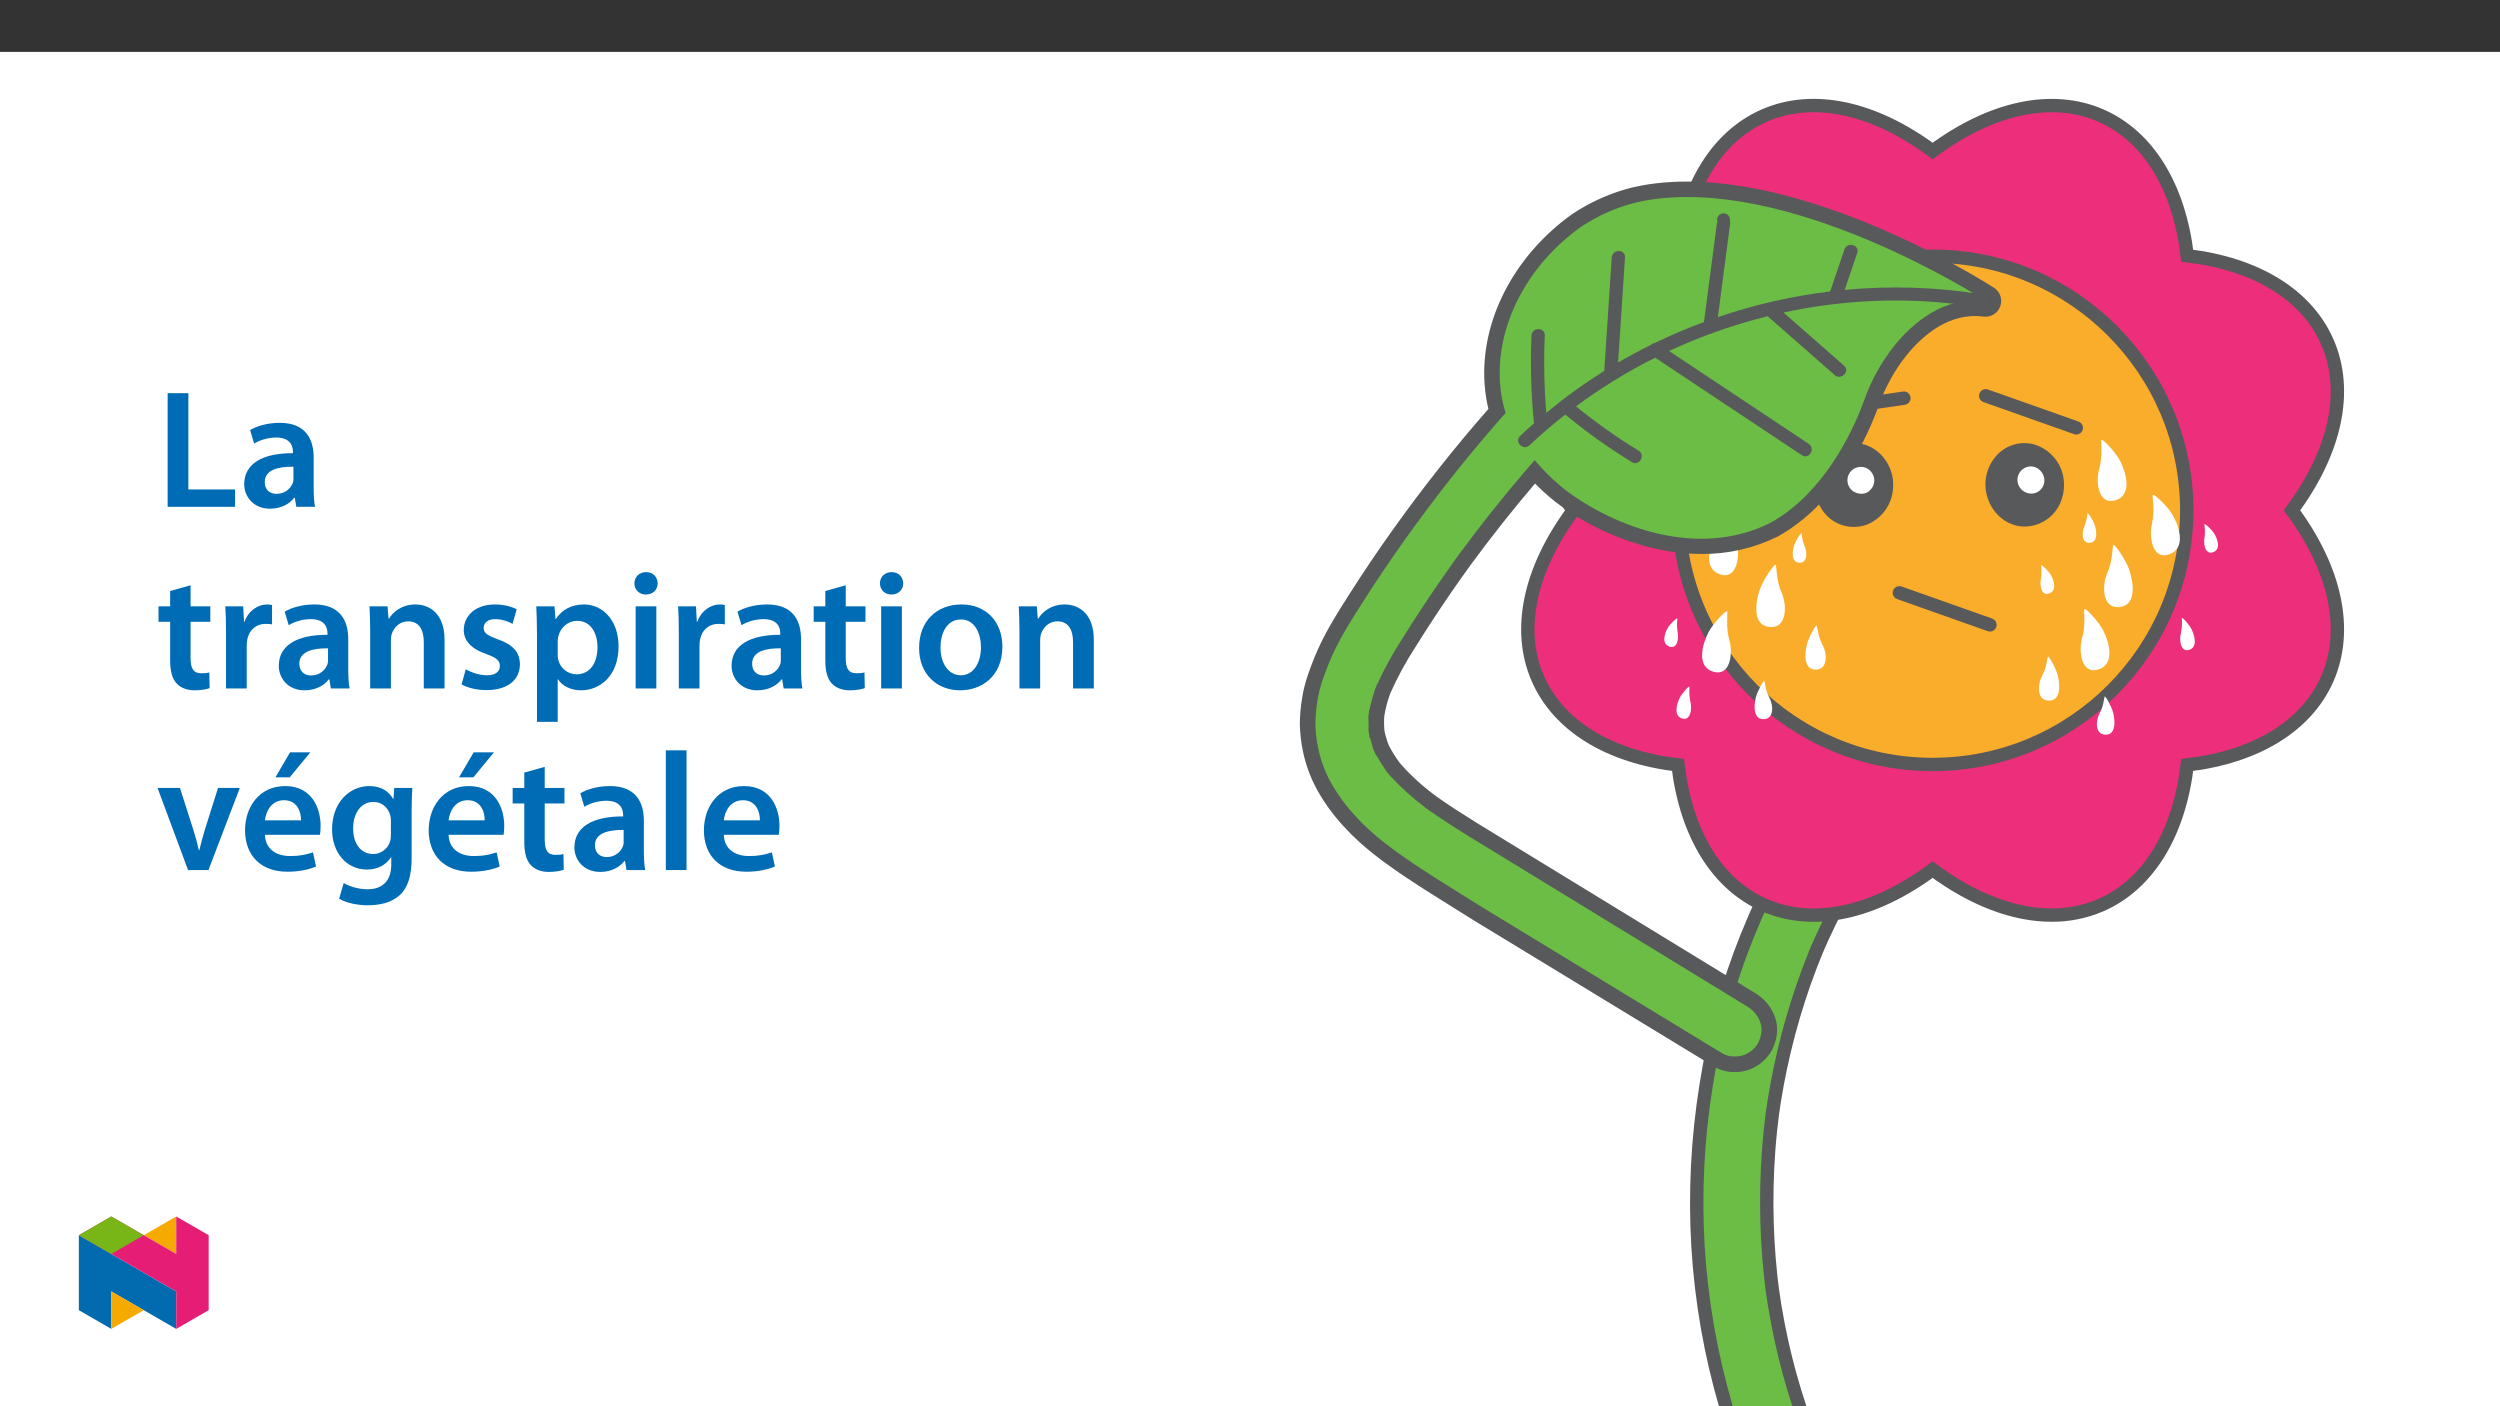 ﻿<?xml version="1.0" encoding="utf-8"?>
<svg xmlns="http://www.w3.org/2000/svg" xmlns:xlink="http://www.w3.org/1999/xlink" viewBox="0 0 960 540" version="1.1">
  <rect x="0" y="0" width="960" height="540" fill="#333333" stroke="none"/>
  <defs>
    <g>
      <symbol overflow="visible" id="glyph0-0">
        <path style="stroke:none;" d="M 0 0 L 32.375 0 L 32.375 -45.328 L 0 -45.328 Z M 16.188 -25.578 L 5.188 -42.094 L 27.188 -42.094 Z M 18.125 -22.656 L 29.141 -39.172 L 29.141 -6.156 Z M 5.188 -3.234 L 16.188 -19.75 L 27.188 -3.234 Z M 3.234 -39.172 L 14.25 -22.656 L 3.234 -6.156 Z M 3.234 -39.172 " />
      </symbol>
      <symbol overflow="visible" id="glyph0-1">
        <path style="stroke:none;" d="M 4.594 0 L 30.5 0 L 30.5 -6.672 L 12.562 -6.672 L 12.562 -43.641 L 4.594 -43.641 Z M 4.594 0 " />
      </symbol>
      <symbol overflow="visible" id="glyph0-2">
        <path style="stroke:none;" d="M 28.75 -18.906 C 28.75 -25.828 25.828 -32.25 15.734 -32.25 C 10.75 -32.25 6.672 -30.891 4.344 -29.469 L 5.891 -24.281 C 8.031 -25.641 11.266 -26.609 14.375 -26.609 C 19.938 -26.609 20.781 -23.188 20.781 -21.109 L 20.781 -20.594 C 9.125 -20.656 2.078 -16.578 2.078 -8.672 C 2.078 -3.891 5.641 0.719 11.984 0.719 C 16.125 0.719 19.422 -1.031 21.297 -3.5 L 21.5 -3.5 L 22.078 0 L 29.266 0 C 28.875 -1.938 28.75 -4.734 28.75 -7.578 Z M 20.984 -11.078 C 20.984 -10.484 20.984 -9.906 20.781 -9.328 C 20 -7.062 17.734 -4.984 14.5 -4.984 C 11.984 -4.984 9.969 -6.406 9.969 -9.516 C 9.969 -14.312 15.344 -15.469 20.984 -15.406 Z M 20.984 -11.078 " />
      </symbol>
      <symbol overflow="visible" id="glyph0-3">
        <path style="stroke:none;" d="M 5.562 -37.422 L 5.562 -31.531 L 1.094 -31.531 L 1.094 -25.578 L 5.562 -25.578 L 5.562 -10.75 C 5.562 -6.609 6.344 -3.688 8.094 -1.875 C 9.578 -0.266 11.984 0.719 14.953 0.719 C 17.422 0.719 19.547 0.328 20.719 -0.125 L 20.594 -6.156 C 19.688 -5.891 18.906 -5.828 17.484 -5.828 C 14.438 -5.828 13.406 -7.766 13.406 -11.656 L 13.406 -25.578 L 20.984 -25.578 L 20.984 -31.531 L 13.406 -31.531 L 13.406 -39.625 Z M 5.562 -37.422 " />
      </symbol>
      <symbol overflow="visible" id="glyph0-4">
        <path style="stroke:none;" d="M 4.281 0 L 12.234 0 L 12.234 -16.375 C 12.234 -17.219 12.297 -18.062 12.438 -18.781 C 13.141 -22.406 15.797 -24.797 19.547 -24.797 C 20.531 -24.797 21.234 -24.734 21.953 -24.609 L 21.953 -32.047 C 21.297 -32.188 20.844 -32.25 20.078 -32.25 C 16.641 -32.25 12.953 -29.984 11.391 -25.578 L 11.203 -25.578 L 10.875 -31.531 L 4.016 -31.531 C 4.203 -28.75 4.281 -25.641 4.281 -21.375 Z M 4.281 0 " />
      </symbol>
      <symbol overflow="visible" id="glyph0-5">
        <path style="stroke:none;" d="M 4.281 0 L 12.234 0 L 12.234 -18.578 C 12.234 -19.484 12.375 -20.469 12.625 -21.109 C 13.469 -23.5 15.672 -25.766 18.844 -25.766 C 23.188 -25.766 24.859 -22.344 24.859 -17.812 L 24.859 0 L 32.828 0 L 32.828 -18.719 C 32.828 -28.688 27.125 -32.25 21.625 -32.25 C 16.375 -32.25 12.953 -29.266 11.531 -26.812 L 11.328 -26.812 L 10.938 -31.531 L 4.016 -31.531 C 4.141 -28.812 4.281 -25.766 4.281 -22.141 Z M 4.281 0 " />
      </symbol>
      <symbol overflow="visible" id="glyph0-6">
        <path style="stroke:none;" d="M 2.328 -1.547 C 4.656 -0.266 8.094 0.641 11.906 0.641 C 20.266 0.641 24.734 -3.5 24.734 -9.266 C 24.672 -13.922 22.078 -16.828 16.312 -18.844 C 12.297 -20.328 10.812 -21.234 10.812 -23.25 C 10.812 -25.188 12.375 -26.609 15.219 -26.609 C 18 -26.609 20.594 -25.578 21.891 -24.797 L 23.5 -30.375 C 21.625 -31.406 18.578 -32.25 15.094 -32.25 C 7.766 -32.25 3.172 -27.969 3.172 -22.406 C 3.172 -18.641 5.703 -15.281 11.844 -13.203 C 15.734 -11.781 17.031 -10.75 17.031 -8.609 C 17.031 -6.547 15.469 -5.047 11.984 -5.047 C 9.125 -5.047 5.703 -6.281 3.953 -7.375 Z M 2.328 -1.547 " />
      </symbol>
      <symbol overflow="visible" id="glyph0-7">
        <path style="stroke:none;" d="M 4.281 12.828 L 12.234 12.828 L 12.234 -3.5 L 12.375 -3.5 C 13.984 -0.969 17.281 0.719 21.234 0.719 C 28.422 0.719 35.609 -4.797 35.609 -16.188 C 35.609 -26.031 29.594 -32.25 22.344 -32.25 C 17.547 -32.25 13.859 -30.234 11.531 -26.672 L 11.391 -26.672 L 11 -31.531 L 4.016 -31.531 C 4.141 -28.562 4.281 -25.188 4.281 -21.047 Z M 12.234 -18.062 C 12.234 -18.719 12.375 -19.422 12.5 -20.078 C 13.344 -23.562 16.375 -25.969 19.688 -25.969 C 24.797 -25.969 27.516 -21.438 27.516 -15.859 C 27.516 -9.641 24.547 -5.438 19.484 -5.438 C 16.062 -5.438 13.281 -7.766 12.438 -11 C 12.297 -11.719 12.234 -12.438 12.234 -13.203 Z M 12.234 -18.062 " />
      </symbol>
      <symbol overflow="visible" id="glyph0-8">
        <path style="stroke:none;" d="M 12.234 0 L 12.234 -31.531 L 4.281 -31.531 L 4.281 0 Z M 8.281 -44.672 C 5.641 -44.672 3.812 -42.797 3.812 -40.344 C 3.812 -38.016 5.562 -36.062 8.219 -36.062 C 11 -36.062 12.75 -38.016 12.75 -40.344 C 12.688 -42.797 11 -44.672 8.281 -44.672 Z M 8.281 -44.672 " />
      </symbol>
      <symbol overflow="visible" id="glyph0-9">
        <path style="stroke:none;" d="M 18.578 -32.25 C 9.062 -32.25 2.266 -25.906 2.266 -15.547 C 2.266 -5.375 9.188 0.719 18.062 0.719 C 26.094 0.719 34.25 -4.469 34.25 -16.062 C 34.25 -25.641 27.969 -32.25 18.578 -32.25 Z M 18.391 -26.484 C 23.828 -26.484 26.031 -20.781 26.031 -15.859 C 26.031 -9.453 22.859 -5.047 18.328 -5.047 C 13.531 -5.047 10.484 -9.641 10.484 -15.734 C 10.484 -20.984 12.75 -26.484 18.391 -26.484 Z M 18.391 -26.484 " />
      </symbol>
      <symbol overflow="visible" id="glyph0-10">
        <path style="stroke:none;" d="M 0.719 -31.531 L 12.438 0 L 20.266 0 L 32.312 -31.531 L 23.953 -31.531 L 18.906 -15.547 C 18.062 -12.688 17.359 -10.234 16.766 -7.641 L 16.578 -7.641 C 16 -10.234 15.344 -12.75 14.438 -15.547 L 9.328 -31.531 Z M 0.719 -31.531 " />
      </symbol>
      <symbol overflow="visible" id="glyph0-11">
        <path style="stroke:none;" d="M 31.016 -13.531 C 31.141 -14.25 31.281 -15.406 31.281 -16.906 C 31.281 -23.828 27.906 -32.25 17.672 -32.25 C 7.578 -32.25 2.266 -24.016 2.266 -15.281 C 2.266 -5.641 8.281 0.641 18.516 0.641 C 23.047 0.641 26.812 -0.188 29.531 -1.359 L 28.359 -6.797 C 25.906 -5.953 23.312 -5.375 19.625 -5.375 C 14.5 -5.375 10.094 -7.828 9.906 -13.531 Z M 9.906 -19.094 C 10.234 -22.344 12.297 -26.812 17.219 -26.812 C 22.531 -26.812 23.828 -22.016 23.766 -19.094 Z M 19.547 -45.203 L 13.922 -35.609 L 19.422 -35.609 L 27.328 -45.203 Z M 19.547 -45.203 " />
      </symbol>
      <symbol overflow="visible" id="glyph0-12">
        <path style="stroke:none;" d="M 32.828 -22.469 C 32.828 -26.812 32.953 -29.391 33.094 -31.531 L 26.156 -31.531 L 25.828 -27.328 L 25.703 -27.328 C 24.219 -29.922 21.438 -32.25 16.578 -32.25 C 9 -32.25 2.266 -25.969 2.266 -15.609 C 2.266 -6.672 7.828 -0.188 15.672 -0.188 C 19.875 -0.188 23.047 -2.078 24.859 -4.859 L 25 -4.859 L 25 -2.141 C 25 4.656 21.109 7.375 15.922 7.375 C 12.109 7.375 8.734 6.156 6.734 4.984 L 4.984 11 C 7.703 12.625 11.984 13.531 16 13.531 C 20.328 13.531 24.922 12.625 28.172 9.719 C 31.469 6.734 32.828 2 32.828 -4.594 Z M 24.859 -13.797 C 24.859 -12.891 24.797 -11.781 24.547 -11 C 23.641 -8.094 21.047 -6.156 18.062 -6.156 C 13.078 -6.156 10.359 -10.484 10.359 -15.859 C 10.359 -22.281 13.656 -26.156 18.125 -26.156 C 21.5 -26.156 23.766 -23.953 24.609 -21.047 C 24.797 -20.391 24.859 -19.688 24.859 -18.906 Z M 24.859 -13.797 " />
      </symbol>
      <symbol overflow="visible" id="glyph0-13">
        <path style="stroke:none;" d="M 4.281 0 L 12.234 0 L 12.234 -45.969 L 4.281 -45.969 Z M 4.281 0 " />
      </symbol>
      <symbol overflow="visible" id="glyph0-14">
        <path style="stroke:none;" d="M 31.016 -13.531 C 31.141 -14.25 31.281 -15.406 31.281 -16.906 C 31.281 -23.828 27.906 -32.25 17.672 -32.25 C 7.578 -32.25 2.266 -24.016 2.266 -15.281 C 2.266 -5.641 8.281 0.641 18.516 0.641 C 23.047 0.641 26.812 -0.188 29.531 -1.359 L 28.359 -6.797 C 25.906 -5.953 23.312 -5.375 19.625 -5.375 C 14.5 -5.375 10.094 -7.828 9.906 -13.531 Z M 9.906 -19.094 C 10.234 -22.344 12.297 -26.812 17.219 -26.812 C 22.531 -26.812 23.828 -22.016 23.766 -19.094 Z M 9.906 -19.094 " />
      </symbol>
    </g>
    <clipPath id="clip1">
      <path d="M 651 298 L 726 298 L 726 539.984 L 651 539.984 Z M 651 298 " />
    </clipPath>
    <clipPath id="clip2">
      <path d="M 578 225 L 799 225 L 799 539.984 L 578 539.984 Z M 578 225 " />
    </clipPath>
    <clipPath id="clip3">
      <path d="M 514 0 L 913.008 0 L 913.008 424 L 514 424 Z M 514 0 " />
    </clipPath>
    <clipPath id="clip4">
      <path d="M 491.871 46 L 792 46 L 792 435 L 491.871 435 Z M 491.871 46 " />
    </clipPath>
    <clipPath id="clip5">
      <path d="M 30.277 474 L 68 474 L 68 510.301 L 30.277 510.301 Z M 30.277 474 " />
    </clipPath>
    <clipPath id="clip6">
      <path d="M 42 495 L 56 495 L 56 510.301 L 42 510.301 Z M 42 495 " />
    </clipPath>
    <clipPath id="clip7">
      <path d="M 55 467.125 L 68 467.125 L 68 482 L 55 482 Z M 55 467.125 " />
    </clipPath>
    <clipPath id="clip8">
      <path d="M 30.277 467.125 L 80.133 467.125 L 80.133 510.301 L 30.277 510.301 Z M 30.277 467.125 " />
    </clipPath>
    <clipPath id="clip9">
      <path d="M 30.277 467.125 L 56 467.125 L 56 482 L 30.277 482 Z M 30.277 467.125 " />
    </clipPath>
  </defs>
  <g id="surface1">
    <path style=" stroke:none;fill-rule:nonzero;fill:rgb(100%,100%,100%);fill-opacity:1;" d="M 0 559.926 L 960 559.926 L 960 19.926 L 0 19.926 Z M 0 559.926 " />
    <g clip-path="url(#clip1)" clip-rule="nonzero">
      <path style=" stroke:none;fill-rule:nonzero;fill:rgb(42.4%,74.1%,27.1%);fill-opacity:1;" d="M 700.598 304.953 C 688.352 321.828 678.676 340.211 670.875 359.523 C 663.484 377.883 658.223 397.031 655.184 416.59 C 651.867 437.105 650.812 457.926 652.031 478.676 C 653.293 499.477 656.891 520.074 662.758 540.074 C 668.648 560.008 676.926 579.16 687.414 597.105 C 688.652 599.215 689.926 601.305 691.23 603.375 C 693.055 606.363 695.926 608.57 699.281 609.566 C 702.785 610.496 706.516 610.008 709.664 608.207 C 712.539 606.352 715.07 603.59 715.852 600.156 C 716.645 596.688 716.445 592.871 714.496 589.777 C 707.645 578.887 701.684 567.461 696.672 555.613 L 698.031 558.832 C 691.211 542.633 686.098 525.77 682.766 508.512 C 681.809 503.555 680.992 498.578 680.32 493.57 L 680.801 497.152 C 678.352 478.801 677.801 460.246 679.16 441.781 C 679.555 436.496 680.102 431.23 680.801 425.977 L 680.32 429.555 C 682.695 411.793 686.875 394.316 692.805 377.406 C 694.48 372.652 696.293 367.949 698.246 363.305 L 696.891 366.523 C 704.023 349.559 713.074 333.461 723.859 318.551 C 725.797 315.883 726.055 311.215 725.219 308.172 C 724.258 304.793 722.043 301.914 719.027 300.121 C 715.902 298.469 712.113 297.641 708.648 298.762 L 705.43 300.121 C 703.434 301.293 701.77 302.957 700.598 304.953 Z M 700.598 304.953 " />
    </g>
    <g clip-path="url(#clip2)" clip-rule="nonzero">
      <path style="fill:none;stroke-width:6.037;stroke-linecap:round;stroke-linejoin:miter;stroke:rgb(34.499%,34.9%,35.699%);stroke-opacity:1;stroke-miterlimit:10;" d="M 0.001 0.001 C -14.407 -19.852 -25.79 -41.479 -34.967 -64.199 C -43.662 -85.799 -49.852 -108.326 -53.428 -131.336 C -57.329 -155.472 -58.57 -179.967 -57.136 -204.379 C -55.652 -228.85 -51.419 -253.083 -44.517 -276.612 C -37.587 -300.063 -27.849 -322.596 -15.51 -343.708 C -14.053 -346.189 -12.555 -348.648 -11.02 -351.084 C -8.873 -354.599 -5.496 -357.196 -1.548 -358.368 C 2.574 -359.461 6.963 -358.887 10.667 -356.768 C 14.049 -354.586 17.027 -351.336 17.946 -347.297 C 18.879 -343.216 18.645 -338.726 16.352 -335.086 C 8.291 -322.274 1.278 -308.832 -4.618 -294.893 L -3.019 -298.68 C -11.043 -279.622 -17.058 -259.783 -20.978 -239.48 C -22.104 -233.648 -23.065 -227.793 -23.855 -221.902 L -23.29 -226.116 C -26.171 -204.526 -26.819 -182.697 -25.22 -160.973 C -24.756 -154.756 -24.112 -148.561 -23.29 -142.38 L -23.855 -146.589 C -21.061 -125.693 -16.144 -105.132 -9.168 -85.238 C -7.196 -79.645 -5.064 -74.112 -2.766 -68.648 L -4.361 -72.435 C 4.031 -52.476 14.679 -33.538 27.367 -15.996 C 29.647 -12.858 29.95 -7.366 28.967 -3.786 C 27.836 0.189 25.23 3.576 21.683 5.686 C 18.006 7.63 13.548 8.604 9.472 7.285 L 5.685 5.686 C 3.337 4.307 1.379 2.349 0.001 0.001 Z M 0.001 0.001 " transform="matrix(0.85,0,0,-0.85,700.597,304.954)" />
    </g>
    <path style=" stroke:none;fill-rule:nonzero;fill:rgb(92.899%,17.999%,47.8%);fill-opacity:1;" d="M 787.828 351.398 C 773.406 351.398 757.621 345.441 742.125 333.938 C 719.492 350.75 696.215 355.75 677.516 347.559 C 659.34 339.621 647.48 320.234 644.348 293.746 C 617.859 290.621 598.461 278.742 590.527 260.566 C 582.367 241.863 587.352 218.598 604.156 195.969 C 587.352 173.34 582.367 150.074 590.527 131.371 C 598.461 113.195 617.859 101.316 644.348 98.191 C 647.48 71.703 659.34 52.316 677.508 44.379 C 696.223 36.203 719.477 41.188 742.125 58 C 764.773 41.207 788 36.223 806.738 44.379 C 824.906 52.316 836.77 71.703 839.902 98.191 C 866.391 101.316 885.785 113.195 893.723 131.371 C 901.879 150.074 896.895 173.34 880.094 195.969 C 896.895 218.598 901.879 241.863 893.723 260.566 C 885.785 278.742 866.391 290.621 839.902 293.746 C 836.77 320.234 824.906 339.621 806.73 347.559 C 800.766 350.133 794.328 351.441 787.828 351.398 " />
    <g clip-path="url(#clip3)" clip-rule="nonzero">
      <path style="fill:none;stroke-width:6.037;stroke-linecap:round;stroke-linejoin:miter;stroke:rgb(34.499%,34.9%,35.699%);stroke-opacity:1;stroke-miterlimit:10;" d="M -0.001 -0.001 C -16.968 -0.001 -35.539 7.007 -53.77 20.541 C -80.397 0.762 -107.782 -5.12 -129.781 4.516 C -151.164 13.855 -165.116 36.663 -168.802 67.825 C -199.965 71.502 -222.786 85.477 -232.12 106.86 C -241.72 128.864 -235.856 156.235 -216.086 182.857 C -235.856 209.48 -241.72 236.851 -232.12 258.855 C -222.786 280.238 -199.965 294.213 -168.802 297.89 C -165.116 329.052 -151.164 351.86 -129.79 361.198 C -107.772 370.817 -80.415 364.953 -53.77 345.174 C -27.124 364.93 0.201 370.794 22.246 361.198 C 43.62 351.86 57.577 329.052 61.262 297.89 C 92.425 294.213 115.242 280.238 124.58 258.855 C 134.176 236.851 128.312 209.48 108.546 182.857 C 128.312 156.235 134.176 128.864 124.58 106.86 C 115.242 85.477 92.425 71.502 61.262 67.825 C 57.577 36.663 43.62 13.855 22.237 4.516 C 15.219 1.488 7.646 -0.052 -0.001 -0.001 Z M -0.001 -0.001 " transform="matrix(0.85,0,0,-0.85,787.829,351.398)" />
    </g>
    <path style=" stroke:none;fill-rule:nonzero;fill:rgb(98%,67.499%,16.899%);fill-opacity:1;" d="M 742.125 98.387 C 796.02 98.387 839.711 142.078 839.711 195.973 C 839.711 249.867 796.02 293.559 742.125 293.559 C 688.227 293.559 644.539 249.867 644.539 195.973 C 644.539 142.078 688.227 98.387 742.125 98.387 " />
    <path style="fill:none;stroke-width:6.037;stroke-linecap:round;stroke-linejoin:miter;stroke:rgb(34.499%,34.9%,35.699%);stroke-opacity:1;stroke-miterlimit:10;" d="M 0.001 -0 C 63.406 -0 114.808 -51.402 114.808 -114.807 C 114.808 -178.213 63.406 -229.614 0.001 -229.614 C -63.409 -229.614 -114.806 -178.213 -114.806 -114.807 C -114.806 -51.402 -63.409 -0 0.001 -0 Z M 0.001 -0 " transform="matrix(0.85,0,0,-0.85,742.124,98.386)" />
    <path style=" stroke:none;fill-rule:nonzero;fill:rgb(34.499%,34.9%,35.699%);fill-opacity:1;" d="M 726.977 186.355 C 727.145 179.375 722.531 172.703 716.016 170.711 C 708.145 168.438 699.855 173.395 697.539 181.477 C 695.695 187.539 697.426 194.125 702.008 198.504 C 706.191 202.355 712.238 203.414 717.484 201.211 C 721.922 199.223 725.211 195.324 726.43 190.617 C 726.793 189.227 726.977 187.793 726.977 186.355 " />
    <path style=" stroke:none;fill-rule:nonzero;fill:rgb(100%,100%,100%);fill-opacity:1;" d="M 719.734 184.48 C 719.695 182.395 718.457 180.52 716.551 179.668 C 713.926 178.57 710.91 179.805 709.809 182.43 C 708.844 184.742 709.68 187.414 711.789 188.762 C 713.828 189.988 716.68 189.988 718.234 188.109 C 719.199 187.148 719.738 185.84 719.734 184.48 " />
    <path style=" stroke:none;fill-rule:nonzero;fill:rgb(34.499%,34.9%,35.699%);fill-opacity:1;" d="M 792.574 186.402 C 792.746 178.973 787.785 172.398 780.59 170.52 C 775.238 169.293 769.656 171.211 766.195 175.473 C 762.613 179.828 761.484 185.699 763.195 191.074 C 765.09 197.031 770.109 201.578 776.219 202.148 C 782.828 202.652 788.988 198.766 791.383 192.586 C 792.172 190.617 792.574 188.52 792.574 186.402 " />
    <path style=" stroke:none;fill-rule:nonzero;fill:rgb(100%,100%,100%);fill-opacity:1;" d="M 785.051 184.41 C 784.98 182.137 783.535 180.133 781.398 179.355 C 778.699 178.488 775.805 179.977 774.941 182.68 C 774.711 183.402 774.641 184.164 774.742 184.918 C 774.98 186.809 776.227 188.418 777.996 189.129 C 779.898 189.961 782.121 189.539 783.582 188.062 C 784.543 187.09 785.07 185.773 785.051 184.41 " />
    <path style="fill:none;stroke-width:6.037;stroke-linecap:round;stroke-linejoin:round;stroke:rgb(34.499%,34.9%,35.699%);stroke-opacity:1;stroke-miterlimit:4;" d="M 0.001 0.001 L -42.941 -6.341 " transform="matrix(0.85,0,0,-0.85,731.089,152.895)" />
    <path style="fill:none;stroke-width:6.037;stroke-linecap:round;stroke-linejoin:round;stroke:rgb(34.499%,34.9%,35.699%);stroke-opacity:1;stroke-miterlimit:4;" d="M 0.001 -0.002 L 40.925 -14.482 " transform="matrix(0.85,0,0,-0.85,762.507,151.983)" />
    <path style="fill:none;stroke-width:6.037;stroke-linecap:round;stroke-linejoin:round;stroke:rgb(34.499%,34.9%,35.699%);stroke-opacity:1;stroke-miterlimit:4;" d="M -0.002 0 L 40.922 -14.485 " transform="matrix(0.85,0,0,-0.85,729.357,227.633)" />
    <path style=" stroke:none;fill-rule:nonzero;fill:rgb(100%,100%,100%);fill-opacity:1;" d="M 832.953 212.891 C 839.504 210.52 836.93 202.297 834.246 197.652 C 832.402 194.457 826.645 188.914 826.594 190.211 C 826.543 191.508 827.48 196.398 826.32 201.312 C 825.152 206.258 826.59 215.191 832.953 212.891 " />
    <path style=" stroke:none;fill-rule:nonzero;fill:rgb(100%,100%,100%);fill-opacity:1;" d="M 827.406 208.438 C 828.266 210.871 830.504 212.711 831.152 210.965 C 831.422 210.246 830.262 209.266 829.094 207.191 C 827.852 204.98 828.242 202.305 827.664 202.469 C 827.086 202.633 826.5 205.875 827.406 208.438 " />
    <path style=" stroke:none;fill-rule:nonzero;fill:rgb(100%,100%,100%);fill-opacity:1;" d="M 813.656 233.137 C 820.492 232.648 819.414 223.957 817.605 218.703 C 816.359 215.09 811.695 208.109 811.414 209.355 C 811.137 210.598 811.199 215.609 809.195 220.055 C 807.18 224.535 807.016 233.609 813.656 233.137 " />
    <path style=" stroke:none;fill-rule:nonzero;fill:rgb(100%,100%,100%);fill-opacity:1;" d="M 809.004 227.277 C 809.422 229.875 811.285 232.285 812.23 230.77 C 812.617 230.145 811.66 228.871 810.879 226.531 C 810.047 224.043 810.902 221.555 810.309 221.551 C 809.715 221.551 808.566 224.539 809.004 227.277 " />
    <path style=" stroke:none;fill-rule:nonzero;fill:rgb(100%,100%,100%);fill-opacity:1;" d="M 812.152 192.152 C 818.812 190.281 816.633 181.891 814.172 177.059 C 812.484 173.734 806.992 167.777 806.879 169.062 C 806.766 170.355 807.473 175.301 806.078 180.113 C 804.672 184.957 805.688 193.973 812.152 192.152 " />
    <path style=" stroke:none;fill-rule:nonzero;fill:rgb(100%,100%,100%);fill-opacity:1;" d="M 806.824 187.301 C 807.566 189.789 809.715 191.793 810.449 190.098 C 810.75 189.406 809.641 188.34 808.57 186.184 C 807.43 183.883 807.949 181.246 807.367 181.367 C 806.781 181.488 806.039 184.676 806.824 187.301 " />
    <path style=" stroke:none;fill-rule:nonzero;fill:rgb(100%,100%,100%);fill-opacity:1;" d="M 805.594 257.133 C 812.254 255.258 810.074 246.871 807.613 242.039 C 805.926 238.715 800.434 232.754 800.32 234.043 C 800.207 235.332 800.914 240.281 799.52 245.094 C 798.117 249.938 799.129 258.953 805.594 257.133 " />
    <path style=" stroke:none;fill-rule:nonzero;fill:rgb(100%,100%,100%);fill-opacity:1;" d="M 800.266 252.277 C 801.012 254.766 803.156 256.773 803.891 255.078 C 804.191 254.383 803.082 253.316 802.012 251.16 C 800.875 248.863 801.395 246.227 800.809 246.348 C 800.223 246.469 799.48 249.656 800.266 252.277 " />
    <path style=" stroke:none;fill-rule:nonzero;fill:rgb(100%,100%,100%);fill-opacity:1;" d="M 808.34 282.113 C 812.516 282.355 812.297 277.012 811.457 273.691 C 810.883 271.406 808.395 266.82 808.164 267.551 C 807.934 268.281 807.719 271.316 806.281 273.852 C 804.836 276.402 804.285 281.879 808.34 282.113 " />
    <path style=" stroke:none;fill-rule:nonzero;fill:rgb(100%,100%,100%);fill-opacity:1;" d="M 805.809 278.203 C 805.93 279.809 806.945 281.41 807.594 280.57 C 807.859 280.223 807.34 279.375 806.984 277.898 C 806.602 276.328 807.246 274.891 806.887 274.844 C 806.523 274.797 805.68 276.512 805.809 278.203 " />
    <path style=" stroke:none;fill-rule:nonzero;fill:rgb(100%,100%,100%);fill-opacity:1;" d="M 786.559 269.035 C 791.387 269.312 791.129 263.137 790.164 259.301 C 789.496 256.664 786.621 251.363 786.355 252.207 C 786.086 253.051 785.844 256.559 784.18 259.488 C 782.508 262.434 781.871 268.762 786.559 269.035 " />
    <path style=" stroke:none;fill-rule:nonzero;fill:rgb(100%,100%,100%);fill-opacity:1;" d="M 783.633 264.516 C 783.773 266.371 784.945 268.223 785.695 267.25 C 786.004 266.852 785.402 265.875 784.992 264.168 C 784.551 262.352 785.293 260.688 784.875 260.633 C 784.461 260.578 783.484 262.562 783.633 264.516 " />
    <path style=" stroke:none;fill-rule:nonzero;fill:rgb(100%,100%,100%);fill-opacity:1;" d="M 786.891 227.879 C 789.988 226.719 788.738 222.832 787.453 220.645 C 786.566 219.141 783.816 216.539 783.797 217.156 C 784.023 218.906 783.992 220.68 783.707 222.422 C 783.168 224.773 783.879 229.004 786.891 227.879 " />
    <path style=" stroke:none;fill-rule:nonzero;fill:rgb(100%,100%,100%);fill-opacity:1;" d="M 784.246 225.797 C 784.66 226.945 785.727 227.809 786.031 226.973 C 786.152 226.633 785.602 226.172 785.043 225.195 C 784.441 224.152 784.621 222.883 784.348 222.965 C 784.074 223.043 783.805 224.586 784.246 225.797 " />
    <path style=" stroke:none;fill-rule:nonzero;fill:rgb(100%,100%,100%);fill-opacity:1;" d="M 802.375 208.441 C 805.621 208.32 805.199 204.188 804.395 201.668 C 803.844 199.934 801.703 196.555 801.555 197.141 C 801.426 198.867 801.031 200.562 800.395 202.172 C 799.391 204.262 799.219 208.559 802.375 208.441 " />
    <path style=" stroke:none;fill-rule:nonzero;fill:rgb(100%,100%,100%);fill-opacity:1;" d="M 800.227 205.59 C 800.398 206.828 801.258 208 801.723 207.297 C 801.91 207.008 801.469 206.391 801.125 205.27 C 800.758 204.074 801.188 202.91 800.906 202.898 C 800.625 202.891 800.047 204.285 800.227 205.59 " />
    <path style=" stroke:none;fill-rule:nonzero;fill:rgb(100%,100%,100%);fill-opacity:1;" d="M 849.844 212.059 C 852.918 210.918 851.574 207.035 850.23 204.848 C 849.309 203.34 846.492 200.734 846.484 201.348 C 846.754 203.086 846.766 204.855 846.52 206.602 C 846.039 208.945 846.852 213.168 849.844 212.059 " />
    <path style=" stroke:none;fill-rule:nonzero;fill:rgb(100%,100%,100%);fill-opacity:1;" d="M 847.141 209.969 C 847.586 211.117 848.676 211.984 848.957 211.152 C 849.074 210.812 848.512 210.352 847.926 209.375 C 847.301 208.332 847.449 207.062 847.176 207.145 C 846.902 207.223 846.672 208.758 847.141 209.969 " />
    <path style=" stroke:none;fill-rule:nonzero;fill:rgb(100%,100%,100%);fill-opacity:1;" d="M 840.59 249.562 C 843.953 248.586 842.809 244.16 841.543 241.609 C 840.672 239.855 837.863 236.703 837.812 237.379 C 837.969 239.328 837.848 241.289 837.457 243.203 C 836.766 245.754 837.32 250.508 840.59 249.562 " />
    <path style=" stroke:none;fill-rule:nonzero;fill:rgb(100%,100%,100%);fill-opacity:1;" d="M 837.867 246.992 C 838.254 248.305 839.352 249.367 839.715 248.477 C 839.863 248.109 839.297 247.547 838.746 246.406 C 838.16 245.191 838.41 243.805 838.113 243.867 C 837.816 243.93 837.457 245.609 837.867 246.992 " />
    <path style=" stroke:none;fill-rule:nonzero;fill:rgb(100%,100%,100%);fill-opacity:1;" d="M 660.418 220.539 C 653.867 218.168 656.441 209.949 659.125 205.301 C 660.969 202.109 666.727 196.562 666.777 197.859 C 666.832 199.156 665.891 204.047 667.051 208.961 C 668.219 213.906 666.781 222.844 660.418 220.539 " />
    <path style=" stroke:none;fill-rule:nonzero;fill:rgb(100%,100%,100%);fill-opacity:1;" d="M 665.965 216.09 C 665.105 218.52 662.867 220.363 662.219 218.617 C 661.949 217.898 663.109 216.918 664.277 214.84 C 665.523 212.629 665.129 209.953 665.707 210.117 C 666.285 210.281 666.871 213.527 665.965 216.09 " />
    <path style=" stroke:none;fill-rule:nonzero;fill:rgb(100%,100%,100%);fill-opacity:1;" d="M 679.715 240.785 C 672.883 240.301 673.957 231.605 675.766 226.352 C 677.012 222.738 681.676 215.758 681.957 217.004 C 682.234 218.246 682.176 223.258 684.176 227.707 C 686.191 232.184 686.355 241.258 679.715 240.785 " />
    <path style=" stroke:none;fill-rule:nonzero;fill:rgb(100%,100%,100%);fill-opacity:1;" d="M 684.367 234.926 C 683.949 237.527 682.086 239.934 681.141 238.418 C 680.754 237.797 681.715 236.523 682.492 234.184 C 683.324 231.691 682.469 229.203 683.062 229.203 C 683.656 229.199 684.805 232.188 684.367 234.926 " />
    <path style=" stroke:none;fill-rule:nonzero;fill:rgb(100%,100%,100%);fill-opacity:1;" d="M 681.219 199.805 C 674.559 197.93 676.738 189.543 679.199 184.707 C 680.887 181.387 686.379 175.426 686.492 176.715 C 686.605 178.004 685.898 182.949 687.293 187.762 C 688.699 192.605 687.684 201.621 681.219 199.805 " />
    <path style=" stroke:none;fill-rule:nonzero;fill:rgb(100%,100%,100%);fill-opacity:1;" d="M 686.547 194.949 C 685.805 197.438 683.656 199.445 682.922 197.75 C 682.625 197.055 683.73 195.988 684.801 193.832 C 685.941 191.535 685.422 188.895 686.004 189.016 C 686.59 189.137 687.332 192.328 686.547 194.949 " />
    <path style=" stroke:none;fill-rule:nonzero;fill:rgb(100%,100%,100%);fill-opacity:1;" d="M 658.027 257.984 C 651.367 256.109 653.547 247.723 656.008 242.887 C 657.695 239.562 663.188 233.605 663.301 234.895 C 663.414 236.184 662.707 241.129 664.102 245.941 C 665.504 250.785 664.492 259.801 658.027 257.984 " />
    <path style=" stroke:none;fill-rule:nonzero;fill:rgb(100%,100%,100%);fill-opacity:1;" d="M 663.355 253.129 C 662.613 255.617 660.465 257.625 659.73 255.93 C 659.434 255.234 660.539 254.168 661.609 252.012 C 662.75 249.715 662.23 247.078 662.812 247.195 C 663.398 247.316 664.141 250.504 663.355 253.129 " />
    <path style=" stroke:none;fill-rule:nonzero;fill:rgb(100%,100%,100%);fill-opacity:1;" d="M 677.383 276.164 C 673.203 276.402 673.426 271.062 674.262 267.738 C 674.84 265.457 677.328 260.867 677.559 261.598 C 677.789 262.332 678 265.367 679.438 267.898 C 680.887 270.453 681.438 275.93 677.383 276.164 " />
    <path style=" stroke:none;fill-rule:nonzero;fill:rgb(100%,100%,100%);fill-opacity:1;" d="M 679.914 272.254 C 679.789 273.859 678.777 275.461 678.129 274.617 C 677.863 274.273 678.383 273.426 678.738 271.949 C 679.121 270.379 678.477 268.941 678.836 268.895 C 679.199 268.844 680.043 270.562 679.914 272.254 " />
    <path style=" stroke:none;fill-rule:nonzero;fill:rgb(100%,100%,100%);fill-opacity:1;" d="M 697.461 257.133 C 692.637 257.414 692.891 251.238 693.859 247.402 C 694.523 244.766 697.398 239.461 697.664 240.305 C 697.934 241.152 698.18 244.66 699.84 247.586 C 701.512 250.535 702.148 256.863 697.461 257.133 " />
    <path style=" stroke:none;fill-rule:nonzero;fill:rgb(100%,100%,100%);fill-opacity:1;" d="M 700.391 252.617 C 700.246 254.473 699.078 256.324 698.324 255.352 C 698.016 254.949 698.617 253.973 699.031 252.266 C 699.473 250.449 698.727 248.789 699.145 248.734 C 699.562 248.68 700.539 250.664 700.391 252.617 " />
    <path style=" stroke:none;fill-rule:nonzero;fill:rgb(100%,100%,100%);fill-opacity:1;" d="M 641.031 248.277 C 637.934 247.117 639.184 243.234 640.469 241.043 C 641.355 239.539 644.102 236.941 644.125 237.555 C 643.898 239.305 643.926 241.078 644.215 242.82 C 644.754 245.176 644.039 249.402 641.031 248.277 " />
    <path style=" stroke:none;fill-rule:nonzero;fill:rgb(100%,100%,100%);fill-opacity:1;" d="M 643.676 246.195 C 643.262 247.344 642.195 248.207 641.891 247.375 C 641.77 247.035 642.32 246.574 642.879 245.594 C 643.477 244.555 643.301 243.281 643.574 243.363 C 643.848 243.445 644.113 244.984 643.676 246.195 " />
    <path style=" stroke:none;fill-rule:nonzero;fill:rgb(100%,100%,100%);fill-opacity:1;" d="M 691 216.094 C 687.754 215.973 688.172 211.836 688.977 209.316 C 689.527 207.586 691.672 204.203 691.816 204.789 C 691.945 206.516 692.34 208.215 692.98 209.824 C 693.98 211.914 694.152 216.207 691 216.094 " />
    <path style=" stroke:none;fill-rule:nonzero;fill:rgb(100%,100%,100%);fill-opacity:1;" d="M 693.145 213.242 C 692.973 214.48 692.113 215.648 691.648 214.945 C 691.461 214.66 691.902 214.039 692.246 212.918 C 692.613 211.727 692.184 210.559 692.465 210.551 C 692.746 210.539 693.324 211.934 693.145 213.242 " />
    <path style=" stroke:none;fill-rule:nonzero;fill:rgb(100%,100%,100%);fill-opacity:1;" d="M 659.68 189.961 C 656.602 188.82 657.945 184.938 659.289 182.746 C 660.215 181.238 663.031 178.633 663.035 179.246 C 662.766 180.988 662.754 182.758 663 184.5 C 663.484 186.844 662.668 191.07 659.68 189.961 " />
    <path style=" stroke:none;fill-rule:nonzero;fill:rgb(100%,100%,100%);fill-opacity:1;" d="M 662.379 187.871 C 661.938 189.02 660.848 189.883 660.562 189.055 C 660.449 188.715 661.012 188.254 661.598 187.273 C 662.223 186.23 662.074 184.965 662.348 185.043 C 662.617 185.125 662.848 186.66 662.379 187.871 " />
    <path style=" stroke:none;fill-rule:nonzero;fill:rgb(100%,100%,100%);fill-opacity:1;" d="M 645.98 275.91 C 642.617 274.938 643.762 270.512 645.027 267.961 C 645.898 266.203 648.707 263.051 648.762 263.73 C 648.602 265.68 648.723 267.641 649.117 269.555 C 649.805 272.105 649.25 276.855 645.98 275.91 " />
    <path style=" stroke:none;fill-rule:nonzero;fill:rgb(100%,100%,100%);fill-opacity:1;" d="M 648.703 273.344 C 648.316 274.656 647.219 275.719 646.855 274.824 C 646.707 274.457 647.273 273.895 647.824 272.758 C 648.414 271.543 648.16 270.152 648.457 270.215 C 648.754 270.277 649.113 271.957 648.703 273.344 " />
    <path style=" stroke:none;fill-rule:nonzero;fill:rgb(34.499%,34.9%,35.699%);fill-opacity:1;" d="M 762.504 115.613 C 762.484 115.66 762.441 115.688 762.391 115.684 C 746.598 113.594 734.617 123.859 727.348 132.84 C 722.363 139.145 718.461 146.234 715.809 153.82 C 712.52 162.887 702.855 185.352 684.223 198.062 C 682.824 199.016 681.379 199.914 679.93 200.727 C 652.254 214.676 619.973 202.52 600.781 187.898 C 599.246 186.672 597.727 185.363 596.273 184.012 C 595.078 182.898 593.906 181.738 592.766 180.539 C 591.582 179.301 590.434 178.016 589.316 176.688 C 588.176 177.992 587.059 179.285 585.953 180.578 C 585.684 180.891 585.402 181.211 585.133 181.523 C 576.648 191.465 568.387 201.875 560.547 212.516 L 560.539 212.508 L 560.539 212.512 L 560.523 212.531 L 558.621 215.145 L 558.629 215.152 C 556.453 218.184 554.316 221.223 552.254 224.219 C 547.5 231.125 542.848 238.23 538.422 245.34 C 534.863 250.848 531.699 256.594 528.949 262.543 L 528.879 262.516 L 527.688 265.551 L 527.766 265.582 C 526.988 267.875 526.367 270.215 525.902 272.59 L 525.77 272.574 L 525.387 275.859 L 525.52 275.875 C 525.473 277.227 525.492 278.57 525.574 279.906 L 525.418 279.93 L 525.93 283.312 L 526.098 283.285 C 526.406 284.539 526.777 285.781 527.207 287.016 L 527.078 287.074 L 528.457 290.188 L 528.461 290.195 L 528.465 290.199 L 528.602 290.137 C 529.633 292.027 530.781 293.852 532.039 295.598 L 531.953 295.668 L 531.984 295.703 L 534.039 298.23 L 534.102 298.18 C 538.027 302.469 542.348 306.379 547.004 309.859 L 546.98 309.891 L 546.988 309.898 L 549.617 311.809 L 549.641 311.781 C 554.305 315.031 559.133 318.066 563.824 321.016 L 670.98 386.527 C 673.367 387.941 675.16 390.164 676.031 392.793 C 677.059 395.805 675.891 398.934 675.102 400.531 C 673.77 402.832 671.617 404.543 669.074 405.316 C 666.582 406.043 663.309 405.711 661.461 404.547 L 569.125 348.363 C 566.711 346.848 564.289 345.332 561.863 343.828 C 555.723 340.004 549.371 336.051 543.285 331.969 C 535.344 326.641 527.09 320.703 520.512 313.418 C 517.02 309.688 513.969 305.566 511.422 301.137 C 508.926 296.773 507.141 292.035 506.145 287.109 C 505.543 284.121 505.195 281.09 505.109 278.043 C 505.145 275.062 505.406 272.09 505.891 269.148 C 506.637 264.066 508.473 259.223 510.289 254.699 C 513.57 246.527 518.402 238.918 523.078 231.562 C 528.383 223.211 533.992 214.895 539.75 206.844 C 550.961 191.168 562.582 176.418 574.348 162.902 C 575.621 161.441 576.895 159.984 578.172 158.551 C 577.57 156.711 577.098 154.828 576.754 152.922 C 576.707 152.688 576.664 152.457 576.621 152.215 C 576.34 150.543 576.133 148.801 576.012 147.047 C 574.496 124.863 586.438 101.875 607.113 87.098 C 608.703 86.039 610.355 85.039 612.027 84.117 C 617.102 81.332 622.516 79.203 628.129 77.781 C 629.211 77.527 630.328 77.293 631.543 77.062 C 686.375 67.066 759.379 113.508 762.461 115.488 L 762.461 115.492 C 762.5 115.516 762.52 115.57 762.504 115.613 M 765.219 111.203 C 762.07 109.176 687.422 61.691 630.617 72.051 C 629.312 72.293 628.113 72.547 626.918 72.828 C 620.871 74.355 615.039 76.648 609.57 79.648 C 607.773 80.637 605.992 81.715 604.215 82.902 C 582.043 98.746 569.289 123.457 570.922 147.398 C 571.059 149.324 571.281 151.23 571.594 153.066 C 571.859 154.633 572.168 156.023 572.484 157.25 C 559.406 172.156 547.086 187.711 535.578 203.859 C 529.766 211.984 524.105 220.379 518.75 228.809 C 513.949 236.363 508.984 244.176 505.527 252.789 C 503.598 257.598 501.641 262.766 500.812 268.402 C 500.289 271.602 500.008 274.84 499.977 278.082 C 500.066 281.418 500.441 284.738 501.094 288.012 C 502.184 293.48 504.148 298.738 506.91 303.586 C 509.652 308.371 512.938 312.824 516.703 316.855 C 523.652 324.555 532.211 330.719 540.426 336.23 C 546.586 340.363 552.973 344.34 559.152 348.184 C 561.57 349.688 563.98 351.195 566.391 352.707 L 658.727 408.891 C 660.973 410.211 663.539 410.883 666.145 410.832 C 667.621 410.84 669.09 410.641 670.512 410.242 C 674.434 409.062 677.734 406.391 679.703 402.805 C 681.672 398.812 682.094 394.672 680.887 391.137 C 679.641 387.395 677.094 384.223 673.715 382.188 L 566.559 316.672 C 561.504 313.492 556.293 310.219 551.359 306.715 C 546.16 302.957 541.391 298.645 537.129 293.852 C 535.352 291.539 533.797 289.07 532.477 286.473 C 531.758 284.621 531.195 282.715 530.789 280.773 C 530.602 278.805 530.578 276.824 530.715 274.852 C 531.223 271.801 532.02 268.801 533.09 265.898 C 535.844 259.703 539.082 253.734 542.777 248.055 C 547.16 241.012 551.773 233.969 556.48 227.125 C 558.832 223.715 561.281 220.246 563.773 216.797 C 571.809 205.824 580.301 195.09 589.035 184.859 C 589.164 184.711 589.297 184.559 589.422 184.41 C 590.527 185.555 591.648 186.676 592.805 187.746 C 594.348 189.184 595.965 190.574 597.645 191.922 C 609.613 201.055 623.496 207.367 638.246 210.383 C 643.219 211.359 648.273 211.859 653.34 211.871 C 663.371 211.973 673.285 209.707 682.277 205.254 L 682.371 205.203 C 683.973 204.309 685.562 203.324 687.098 202.273 C 706.242 189.215 716.309 167.402 720.605 155.559 C 723.066 148.508 726.684 141.914 731.309 136.051 C 737.762 128.082 748.273 118.961 761.723 120.738 C 764.574 121.117 767.188 119.113 767.566 116.266 C 767.832 114.266 766.914 112.293 765.219 111.203 Z M 765.219 111.203 " />
    <g clip-path="url(#clip4)" clip-rule="nonzero">
      <path style="fill:none;stroke-width:2;stroke-linecap:butt;stroke-linejoin:miter;stroke:rgb(34.499%,34.9%,35.699%);stroke-opacity:1;stroke-miterlimit:10;" d="M 0 0.001 C -0.023 -0.054 -0.073 -0.086 -0.133 -0.081 C -18.713 2.377 -32.808 -9.7 -41.36 -20.265 C -47.224 -27.683 -51.815 -36.024 -54.935 -44.948 C -58.805 -55.615 -70.174 -82.044 -92.095 -96.998 C -93.74 -98.119 -95.441 -99.176 -97.146 -100.132 C -129.706 -116.543 -167.683 -102.241 -190.262 -85.04 C -192.068 -83.597 -193.855 -82.058 -195.565 -80.468 C -196.971 -79.158 -198.35 -77.793 -199.692 -76.382 C -201.084 -74.925 -202.435 -73.413 -203.75 -71.851 C -205.092 -73.386 -206.406 -74.907 -207.706 -76.428 C -208.024 -76.796 -208.354 -77.172 -208.671 -77.54 C -218.653 -89.236 -228.373 -101.483 -237.596 -114.002 L -237.605 -113.992 L -237.605 -113.997 L -237.624 -114.02 L -239.862 -117.094 L -239.853 -117.104 C -242.412 -120.67 -244.926 -124.245 -247.353 -127.77 C -252.945 -135.895 -258.419 -144.254 -263.626 -152.618 C -267.812 -159.098 -271.535 -165.858 -274.77 -172.857 L -274.853 -172.825 L -276.254 -176.396 L -276.162 -176.433 C -277.077 -179.13 -277.808 -181.883 -278.354 -184.677 L -278.511 -184.659 L -278.961 -188.524 L -278.805 -188.542 C -278.86 -190.132 -278.837 -191.713 -278.74 -193.285 L -278.924 -193.312 L -278.322 -197.292 L -278.125 -197.26 C -277.762 -198.735 -277.325 -200.196 -276.819 -201.649 L -276.971 -201.718 L -275.349 -205.38 L -275.344 -205.389 L -275.34 -205.394 L -275.179 -205.32 C -273.966 -207.545 -272.615 -209.691 -271.135 -211.745 L -271.236 -211.828 L -271.199 -211.869 L -268.782 -214.843 L -268.708 -214.783 C -264.09 -219.829 -259.007 -224.429 -253.529 -228.524 L -253.557 -228.56 L -253.547 -228.57 L -250.455 -230.817 L -250.427 -230.785 C -244.94 -234.608 -239.26 -238.179 -233.74 -241.649 L -107.674 -318.721 C -104.866 -320.385 -102.757 -323 -101.732 -326.093 C -100.524 -329.636 -101.898 -333.317 -102.826 -335.196 C -104.393 -337.903 -106.925 -339.916 -109.917 -340.826 C -112.849 -341.681 -116.7 -341.29 -118.874 -339.921 L -227.504 -273.822 C -230.344 -272.039 -233.194 -270.256 -236.047 -268.487 C -243.272 -263.988 -250.744 -259.337 -257.904 -254.535 C -267.247 -248.266 -276.957 -241.281 -284.696 -232.71 C -288.805 -228.321 -292.394 -223.473 -295.39 -218.262 C -298.327 -213.128 -300.427 -207.554 -301.599 -201.759 C -302.307 -198.243 -302.716 -194.677 -302.817 -191.093 C -302.775 -187.586 -302.467 -184.089 -301.898 -180.628 C -301.02 -174.65 -298.86 -168.951 -296.723 -163.629 C -292.863 -154.015 -287.178 -145.063 -281.677 -136.41 C -275.436 -126.584 -268.837 -116.8 -262.063 -107.329 C -248.874 -88.887 -235.202 -71.534 -221.36 -55.633 C -219.862 -53.914 -218.364 -52.2 -216.861 -50.513 C -217.569 -48.349 -218.125 -46.134 -218.529 -43.891 C -218.584 -43.615 -218.635 -43.344 -218.685 -43.059 C -219.016 -41.093 -219.26 -39.043 -219.402 -36.979 C -221.185 -10.881 -207.137 16.164 -182.812 33.549 C -180.942 34.794 -178.998 35.971 -177.031 37.055 C -171.061 40.332 -164.692 42.837 -158.088 44.51 C -156.815 44.808 -155.501 45.084 -154.071 45.355 C -89.563 57.115 -3.676 2.478 -0.05 0.148 L -0.05 0.144 C -0.004 0.116 0.019 0.052 0 0.001 Z M 3.194 5.19 C -0.51 7.575 -88.331 63.439 -155.16 51.251 C -156.695 50.966 -158.106 50.668 -159.512 50.337 C -166.626 48.54 -173.488 45.842 -179.921 42.313 C -182.035 41.15 -184.131 39.882 -186.222 38.485 C -212.307 19.845 -227.311 -9.227 -225.39 -37.393 C -225.229 -39.659 -224.967 -41.901 -224.6 -44.061 C -224.287 -45.904 -223.924 -47.54 -223.552 -48.983 C -238.938 -66.52 -253.433 -84.82 -266.971 -103.818 C -273.809 -113.377 -280.468 -123.252 -286.769 -133.17 C -292.417 -142.058 -298.258 -151.249 -302.325 -161.382 C -304.595 -167.039 -306.898 -173.119 -307.872 -179.751 C -308.488 -183.514 -308.819 -187.324 -308.855 -191.138 C -308.75 -195.063 -308.308 -198.969 -307.541 -202.82 C -306.259 -209.254 -303.947 -215.44 -300.698 -221.143 C -297.472 -226.773 -293.607 -232.012 -289.177 -236.754 C -281.001 -245.812 -270.933 -253.064 -261.268 -259.548 C -254.021 -264.411 -246.507 -269.089 -239.237 -273.611 C -236.392 -275.38 -233.557 -277.154 -230.721 -278.933 L -122.091 -345.031 C -119.448 -346.584 -116.429 -347.375 -113.364 -347.315 C -111.626 -347.324 -109.899 -347.09 -108.226 -346.621 C -103.612 -345.233 -99.728 -342.09 -97.412 -337.871 C -95.096 -333.174 -94.6 -328.303 -96.02 -324.144 C -97.486 -319.741 -100.482 -316.01 -104.457 -313.615 L -230.524 -236.538 C -236.47 -232.797 -242.601 -228.946 -248.405 -224.824 C -254.522 -220.403 -260.133 -215.33 -265.147 -209.691 C -267.238 -206.97 -269.067 -204.066 -270.62 -201.01 C -271.466 -198.831 -272.127 -196.589 -272.605 -194.305 C -272.826 -191.989 -272.853 -189.659 -272.693 -187.338 C -272.095 -183.749 -271.158 -180.219 -269.899 -176.805 C -266.659 -169.516 -262.849 -162.494 -258.501 -155.812 C -253.345 -147.526 -247.918 -139.24 -242.38 -131.189 C -239.614 -127.177 -236.732 -123.096 -233.8 -119.038 C -224.347 -106.129 -214.356 -93.501 -204.081 -81.465 C -203.929 -81.29 -203.773 -81.111 -203.626 -80.936 C -202.325 -82.283 -201.006 -83.602 -199.646 -84.861 C -197.831 -86.552 -195.928 -88.188 -193.952 -89.774 C -179.871 -100.518 -163.538 -107.945 -146.185 -111.492 C -140.335 -112.641 -134.388 -113.229 -128.428 -113.243 C -116.626 -113.363 -104.963 -110.697 -94.384 -105.458 L -94.274 -105.399 C -92.389 -104.346 -90.519 -103.188 -88.713 -101.952 C -66.19 -86.589 -54.347 -60.927 -49.292 -46.993 C -46.397 -38.698 -42.141 -30.941 -36.7 -24.043 C -29.108 -14.668 -16.741 -3.937 -0.919 -6.028 C 2.436 -6.474 5.51 -4.116 5.956 -0.766 C 6.269 1.587 5.189 3.907 3.194 5.19 Z M 3.194 5.19 " transform="matrix(0.85,0,0,-0.85,762.504,115.614)" />
    </g>
    <path style=" stroke:none;fill-rule:nonzero;fill:rgb(42.4%,74.1%,27.1%);fill-opacity:1;" d="M 762.461 115.492 C 759.379 113.508 686.375 67.066 631.543 77.062 C 630.328 77.293 629.207 77.527 628.129 77.781 C 622.516 79.203 617.105 81.332 612.027 84.117 C 610.355 85.035 608.703 86.039 607.113 87.098 C 586.438 101.875 574.496 124.863 576.012 147.047 C 576.133 148.801 576.34 150.543 576.625 152.215 C 576.664 152.457 576.711 152.688 576.754 152.922 C 577.098 154.828 577.57 156.707 578.172 158.551 C 576.895 159.984 575.621 161.438 574.348 162.902 C 562.582 176.418 550.961 191.168 539.754 206.844 C 533.996 214.895 528.387 223.211 523.078 231.562 C 518.402 238.918 513.57 246.527 510.289 254.699 C 508.473 259.223 506.637 264.066 505.891 269.148 C 505.406 272.09 505.145 275.062 505.109 278.043 C 505.195 281.09 505.543 284.121 506.148 287.109 C 507.145 292.039 508.926 296.773 511.422 301.137 C 513.969 305.566 517.02 309.688 520.512 313.418 C 527.09 320.703 535.348 326.641 543.285 331.969 C 549.375 336.055 555.723 340.004 561.867 343.828 C 564.289 345.336 566.707 346.848 569.125 348.363 L 661.461 404.547 C 663.309 405.711 666.582 406.043 669.074 405.316 C 671.617 404.543 673.773 402.832 675.102 400.531 C 675.891 398.934 677.059 395.805 676.031 392.793 C 675.16 390.164 673.367 387.941 670.984 386.531 L 563.824 321.016 C 559.133 318.066 554.305 315.031 549.641 311.781 L 549.617 311.809 L 546.988 309.898 L 546.98 309.891 L 547.004 309.859 C 542.348 306.379 538.027 302.469 534.102 298.18 L 534.039 298.23 L 531.984 295.703 L 531.953 295.668 L 532.039 295.598 C 530.781 293.852 529.637 292.027 528.602 290.137 L 528.465 290.199 L 528.465 290.195 L 528.461 290.188 L 527.078 287.074 L 527.207 287.016 C 526.777 285.785 526.41 284.539 526.098 283.289 L 525.93 283.312 L 525.418 279.93 L 525.574 279.906 C 525.492 278.574 525.473 277.23 525.52 275.875 L 525.387 275.859 L 525.77 272.574 L 525.902 272.59 C 526.367 270.215 526.988 267.875 527.766 265.582 L 527.688 265.551 L 528.879 262.52 L 528.949 262.543 C 531.699 256.594 534.863 250.848 538.422 245.34 C 542.848 238.23 547.5 231.125 552.254 224.219 C 554.316 221.223 556.453 218.184 558.629 215.152 L 558.621 215.145 L 560.523 212.531 L 560.539 212.512 L 560.539 212.508 L 560.547 212.516 C 568.391 201.875 576.648 191.465 585.133 181.527 C 585.398 181.211 585.684 180.891 585.953 180.578 C 587.059 179.289 588.176 177.992 589.316 176.688 C 590.434 178.016 591.586 179.297 592.766 180.539 C 593.906 181.738 595.078 182.895 596.273 184.012 C 597.73 185.363 599.246 186.672 600.781 187.902 C 619.977 202.52 652.254 214.676 679.926 200.727 C 681.379 199.914 682.824 199.016 684.223 198.062 C 702.859 185.355 712.52 162.887 715.809 153.82 C 718.465 146.234 722.363 139.145 727.348 132.84 C 734.617 123.863 746.598 113.598 762.391 115.684 C 762.441 115.691 762.488 115.66 762.504 115.617 C 762.52 115.57 762.504 115.52 762.461 115.492 " />
    <path style=" stroke:none;fill-rule:nonzero;fill:rgb(34.499%,34.9%,35.699%);fill-opacity:1;" d="M 760.551 112.949 C 743.293 110.207 725.758 109.66 708.363 111.316 C 709.965 106.59 711.57 101.867 713.176 97.145 C 714.23 94.027 709.305 92.691 708.258 95.789 L 702.781 111.918 C 688.105 113.699 673.66 116.996 659.664 121.758 C 661.23 109.836 662.793 97.914 664.359 85.992 C 664.41 85.633 664.387 85.27 664.277 84.926 C 664.578 83.598 663.746 82.277 662.422 81.977 C 662.234 81.934 662.043 81.914 661.852 81.918 C 660.477 81.918 659.359 83.035 659.363 84.414 C 659.363 84.68 659.406 84.949 659.492 85.203 C 659.375 85.453 659.297 85.719 659.258 85.992 L 654.316 123.66 C 647.895 126.035 641.594 128.719 635.414 131.711 C 634.898 131.773 634.418 132.012 634.059 132.387 C 629.746 134.512 625.508 136.785 621.344 139.207 C 622.234 125.754 623.121 112.301 624.008 98.848 C 624.223 95.57 619.125 95.586 618.906 98.848 C 617.949 113.371 616.992 127.898 616.031 142.422 C 608.262 147.285 600.824 152.66 593.773 158.516 C 592.957 148.645 592.762 138.734 593.199 128.84 C 593.344 125.559 588.242 125.566 588.098 128.84 C 587.602 140.086 587.922 151.355 589.047 162.559 C 587.25 164.141 585.473 165.742 583.73 167.387 C 581.34 169.648 584.953 173.25 587.336 170.996 C 591.723 166.848 596.293 162.918 601.039 159.203 C 609.141 165.875 617.699 171.977 626.656 177.457 C 629.465 179.172 632.031 174.762 629.23 173.051 C 620.84 167.934 612.809 162.25 605.188 156.039 C 614.762 148.938 624.934 142.688 635.598 137.359 L 691.961 174.828 C 694.699 176.648 697.258 172.234 694.535 170.422 C 676.664 158.543 658.797 146.664 640.926 134.785 C 646.062 132.395 651.293 130.215 656.609 128.242 C 657.082 128.184 657.531 128.023 657.93 127.762 C 664.758 125.293 671.711 123.18 678.758 121.43 L 704.523 144.027 C 706.98 146.184 710.605 142.59 708.129 140.418 C 700.375 133.621 692.621 126.82 684.867 120.02 C 695.715 117.672 706.734 116.207 717.82 115.645 C 731.652 114.941 745.52 115.688 759.191 117.867 C 762.406 118.379 763.789 113.465 760.551 112.949 " />
    <g style="fill:rgb(0%,42.354%,71.373%);fill-opacity:1;">
      <use xlink:href="#glyph0-1" x="59.776" y="194.623" />
      <use xlink:href="#glyph0-2" x="91.701" y="194.623" />
    </g>
    <g style="fill:rgb(0%,42.354%,71.373%);fill-opacity:1;">
      <use xlink:href="#glyph0-3" x="59.776" y="264.361" />
      <use xlink:href="#glyph0-4" x="82.506" y="264.361" />
    </g>
    <g style="fill:rgb(0%,42.354%,71.373%);fill-opacity:1;">
      <use xlink:href="#glyph0-2" x="104.976" y="264.361" />
      <use xlink:href="#glyph0-5" x="137.873" y="264.361" />
      <use xlink:href="#glyph0-6" x="174.914" y="264.361" />
      <use xlink:href="#glyph0-7" x="201.918" y="264.361" />
      <use xlink:href="#glyph0-8" x="239.801" y="264.361" />
      <use xlink:href="#glyph0-4" x="256.379" y="264.361" />
    </g>
    <g style="fill:rgb(0%,42.354%,71.373%);fill-opacity:1;">
      <use xlink:href="#glyph0-2" x="278.849" y="264.361" />
    </g>
    <g style="fill:rgb(0%,42.354%,71.373%);fill-opacity:1;">
      <use xlink:href="#glyph0-3" x="311.358" y="264.361" />
      <use xlink:href="#glyph0-8" x="334.087" y="264.361" />
      <use xlink:href="#glyph0-9" x="350.665" y="264.361" />
      <use xlink:href="#glyph0-5" x="387.188" y="264.361" />
    </g>
    <g style="fill:rgb(0%,42.354%,71.373%);fill-opacity:1;">
      <use xlink:href="#glyph0-10" x="59.776" y="334.1" />
    </g>
    <g style="fill:rgb(0%,42.354%,71.373%);fill-opacity:1;">
      <use xlink:href="#glyph0-11" x="91.831" y="334.1" />
      <use xlink:href="#glyph0-12" x="125.245" y="334.1" />
      <use xlink:href="#glyph0-11" x="162.351" y="334.1" />
      <use xlink:href="#glyph0-3" x="195.766" y="334.1" />
      <use xlink:href="#glyph0-2" x="218.496" y="334.1" />
      <use xlink:href="#glyph0-13" x="251.392" y="334.1" />
      <use xlink:href="#glyph0-14" x="268.035" y="334.1" />
    </g>
    <g clip-path="url(#clip5)" clip-rule="nonzero">
      <path style=" stroke:none;fill-rule:nonzero;fill:rgb(0.8%,42%,68.999%);fill-opacity:1;" d="M 30.277 503.105 L 42.738 510.301 L 42.738 495.91 L 67.668 510.301 L 67.668 495.91 L 30.277 474.32 Z M 30.277 503.105 " />
    </g>
    <g clip-path="url(#clip6)" clip-rule="nonzero">
      <path style=" stroke:none;fill-rule:nonzero;fill:rgb(96.1%,66.699%,0%);fill-opacity:1;" d="M 42.738 510.301 L 55.203 503.105 L 42.738 495.91 Z M 42.738 510.301 " />
    </g>
    <g clip-path="url(#clip7)" clip-rule="nonzero">
      <path style=" stroke:none;fill-rule:nonzero;fill:rgb(96.1%,66.699%,0%);fill-opacity:1;" d="M 67.668 467.125 L 55.203 474.32 L 67.668 481.516 Z M 67.668 467.125 " />
    </g>
    <g clip-path="url(#clip8)" clip-rule="nonzero">
      <path style=" stroke:none;fill-rule:nonzero;fill:rgb(89.799%,11.4%,45.499%);fill-opacity:1;" d="M 67.668 467.125 L 67.668 481.516 L 42.738 467.125 L 30.277 474.32 L 67.668 495.91 L 67.668 510.301 L 80.133 503.105 L 80.133 474.32 Z M 67.668 467.125 " />
    </g>
    <g clip-path="url(#clip9)" clip-rule="nonzero">
      <path style=" stroke:none;fill-rule:nonzero;fill:rgb(47.099%,70.999%,9%);fill-opacity:1;" d="M 42.738 467.125 L 30.277 474.32 L 42.738 481.516 L 55.203 474.32 Z M 42.738 467.125 " />
    </g>
  </g>
</svg>